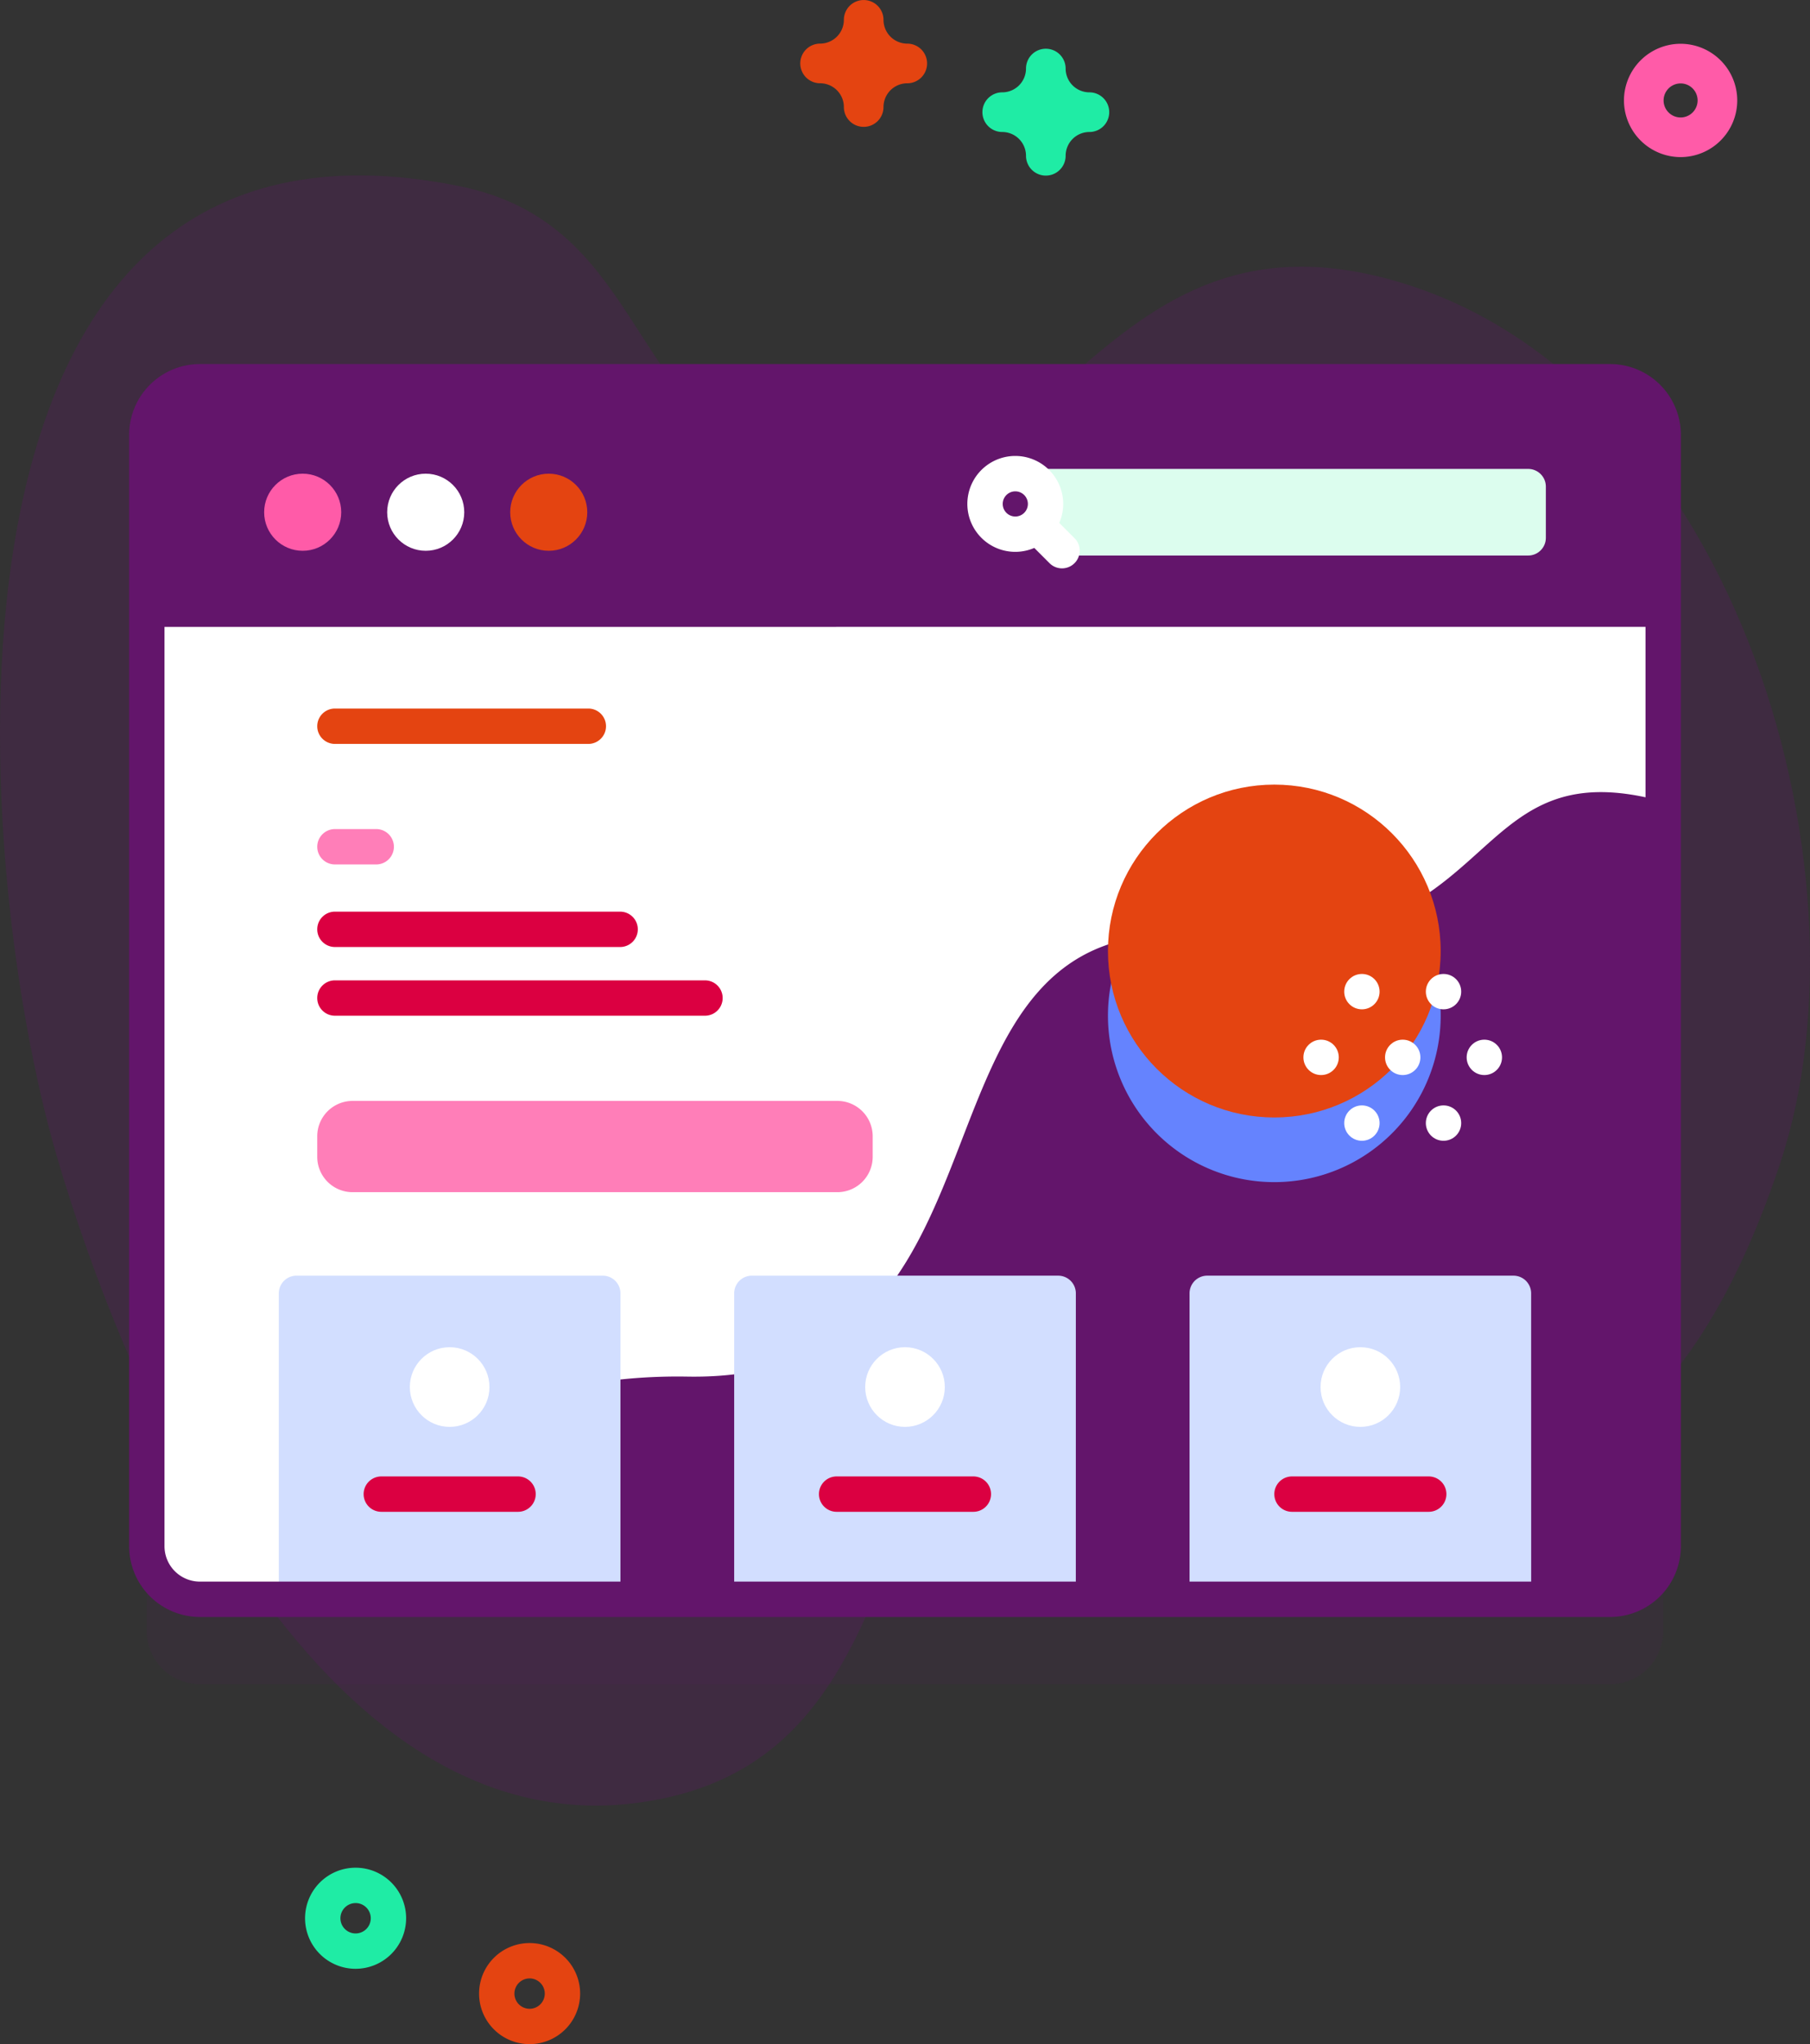<svg xmlns="http://www.w3.org/2000/svg" width="240.344" height="271.317" viewBox="0 0 240.344 271.317"><rect x="0" y="0" width="240.344" height="271.317" fill="#333333" stroke="none"/><g id="Groupe_529" data-name="Groupe 529" transform="translate(-553.198 87.404)"><g id="Groupe_135" data-name="Groupe 135" transform="translate(553.198 -64.118)"><path id="Trac&#xE9;_297" data-name="Trac&#xE9; 297" d="M560.743,69.788c8.791,30.044,34.13,91.333,76.949,85.831,42.946-5.518,26.174-60.9,65.488-68.486,17.306-3.341,29.037,26.611,46.382,25.679,22.339-1.2,33.709-23.313,39.951-41.9,13.236-39.416-6.585-106.255-52.978-117.83-40.485-10.1-45.22,39.363-80.422,25C636.328-30,638.3-54.115,614.207-58.981,541.306-73.7,549.046,29.81,560.743,69.788Z" transform="translate(-553.198 60.403)" fill="#63156b" opacity="0.26"></path></g><g id="Groupe_157" data-name="Groupe 157" transform="translate(570.346 -67.404)"><g id="Groupe_156" data-name="Groupe 156" transform="translate(0 28.321)"><g id="Groupe_141" data-name="Groupe 141" transform="translate(0 0)"><g id="Groupe_140" data-name="Groupe 140"><g id="Groupe_137" data-name="Groupe 137"><path id="Trac&#xE9;_298" data-name="Trac&#xE9; 298" d="M789.04,183.533H601.769a7.042,7.042,0,0,1-7.041-7.041V28.968a7.042,7.042,0,0,1,7.041-7.041H789.04a7.041,7.041,0,0,1,7.041,7.041V176.492A7.041,7.041,0,0,1,789.04,183.533Z" transform="translate(-592.381 -8.314)" fill="#63156b" opacity="0.1" style="mix-blend-mode: normal;isolation: isolate"></path><path id="Trac&#xE9;_299" data-name="Trac&#xE9; 299" d="M796.082,4.971V152.492a7.041,7.041,0,0,1-7.041,7.041H601.769a7.041,7.041,0,0,1-7.041-7.041V4.971a7.041,7.041,0,0,1,7.041-7.041H789.04A7.041,7.041,0,0,1,796.082,4.971Z" transform="translate(-592.381 4.419)" fill="#fff"></path><path id="Trac&#xE9;_300" data-name="Trac&#xE9; 300" d="M816.037,115.232v98.827A7.041,7.041,0,0,1,809,221.1H632.338c7.628-12.571,23.739-30.066,54.134-29.555,47.318.793,26.17-62.912,68.465-58.42,40.825,4.342,33.371-25.56,61.1-17.894Z" transform="translate(-612.336 -57.149)" fill="#63156b"></path><path id="Trac&#xE9;_301" data-name="Trac&#xE9; 301" d="M910.79,161.188a22.091,22.091,0,1,1-41.727-10.125,31.67,31.67,0,0,1,10.172-.394c12.576,1.338,20.57-.573,26.424-3.638a22.024,22.024,0,0,1,5.131,14.158Z" transform="translate(-736.634 -74.691)" fill="#6583fe"></path><g id="Groupe_136" data-name="Groupe 136" transform="translate(19.876 120.998)"><path id="Trac&#xE9;_302" data-name="Trac&#xE9; 302" d="M677.434,293.642H632.07V253.034a2.347,2.347,0,0,1,2.347-2.347h40.67a2.347,2.347,0,0,1,2.347,2.347Z" transform="translate(-632.07 -250.687)" fill="#d2deff"></path><path id="Trac&#xE9;_303" data-name="Trac&#xE9; 303" d="M806.243,293.642H760.879V253.034a2.347,2.347,0,0,1,2.347-2.347H803.9a2.347,2.347,0,0,1,2.347,2.347Z" transform="translate(-700.413 -250.687)" fill="#d2deff"></path><path id="Trac&#xE9;_304" data-name="Trac&#xE9; 304" d="M935.052,293.642H889.688V253.034a2.347,2.347,0,0,1,2.347-2.347H932.7a2.347,2.347,0,0,1,2.347,2.347Z" transform="translate(-768.756 -250.687)" fill="#d2deff"></path></g><path id="Trac&#xE9;_305" data-name="Trac&#xE9; 305" d="M796.082,30.464V4.968a7.041,7.041,0,0,0-7.041-7.041H601.769a7.042,7.042,0,0,0-7.041,7.041v25.5Z" transform="translate(-592.381 4.42)" fill="#63156b"></path><path id="Trac&#xE9;_306" data-name="Trac&#xE9; 306" d="M786.388,159.227H599.117a9.4,9.4,0,0,1-9.388-9.388V2.315a9.4,9.4,0,0,1,9.388-9.388H786.388a9.4,9.4,0,0,1,9.388,9.388V149.839A9.4,9.4,0,0,1,786.388,159.227ZM599.117-2.379a4.7,4.7,0,0,0-4.694,4.694V149.839a4.7,4.7,0,0,0,4.694,4.694H786.388a4.7,4.7,0,0,0,4.694-4.694V2.315a4.7,4.7,0,0,0-4.694-4.694Z" transform="translate(-589.728 7.073)" fill="#63156b"></path></g><g id="Groupe_139" data-name="Groupe 139" transform="translate(17.928 12.205)"><g id="Groupe_138" data-name="Groupe 138" transform="translate(0 2.347)"><circle id="Ellipse_26" data-name="Ellipse 26" cx="5.117" cy="5.117" r="5.117" fill="#ff5ba8"></circle><circle id="Ellipse_27" data-name="Ellipse 27" cx="5.117" cy="5.117" r="5.117" transform="translate(16.336 0)" fill="#fff"></circle><circle id="Ellipse_28" data-name="Ellipse 28" cx="5.117" cy="5.117" r="5.117" transform="translate(32.672)" fill="#e44411"></circle></g><path id="Trac&#xE9;_307" data-name="Trac&#xE9; 307" d="M913.233,34.078H849.317V22.58h63.916a2.347,2.347,0,0,1,2.347,2.347v6.8a2.347,2.347,0,0,1-2.348,2.347Z" transform="translate(-745.388 -20.865)" fill="#dcfdee"></path><path id="Trac&#xE9;_308" data-name="Trac&#xE9; 308" d="M837.711,20.788a6.364,6.364,0,1,0-1.981,10.339l2.041,2.041a2.347,2.347,0,0,0,3.319-3.319l-2.041-2.041A6.37,6.37,0,0,0,837.711,20.788Zm-5.681,3.319a1.67,1.67,0,1,1,0,2.362A1.672,1.672,0,0,1,832.03,24.107Z" transform="translate(-733.468 -18.927)" fill="#fff"></path></g></g></g><g id="Groupe_148" data-name="Groupe 148" transform="translate(31.132 130.494)"><g id="Groupe_143" data-name="Groupe 143"><circle id="Ellipse_29" data-name="Ellipse 29" cx="5.287" cy="5.287" r="5.287" transform="translate(6.14)" fill="#fff"></circle><g id="Groupe_142" data-name="Groupe 142" transform="translate(0 17.153)"><path id="Trac&#xE9;_309" data-name="Trac&#xE9; 309" d="M676.553,307.456H658.4a2.347,2.347,0,0,0,0,4.694h18.158a2.347,2.347,0,1,0,0-4.694Z" transform="translate(-656.048 -307.456)" fill="#db0041"></path></g></g><g id="Groupe_145" data-name="Groupe 145" transform="translate(60.466)"><circle id="Ellipse_30" data-name="Ellipse 30" cx="5.287" cy="5.287" r="5.287" transform="translate(6.139)" fill="#fff"></circle><g id="Groupe_144" data-name="Groupe 144" transform="translate(0 17.153)"><path id="Trac&#xE9;_310" data-name="Trac&#xE9; 310" d="M805.362,307.456H787.205a2.347,2.347,0,0,0,0,4.694h18.158a2.347,2.347,0,1,0,0-4.694Z" transform="translate(-784.858 -307.456)" fill="#db0041"></path></g></g><g id="Groupe_147" data-name="Groupe 147" transform="translate(120.932)"><circle id="Ellipse_31" data-name="Ellipse 31" cx="5.287" cy="5.287" r="5.287" transform="translate(6.139)" fill="#fff"></circle><g id="Groupe_146" data-name="Groupe 146" transform="translate(0 17.153)"><path id="Trac&#xE9;_311" data-name="Trac&#xE9; 311" d="M934.171,307.456H916.013a2.347,2.347,0,0,0,0,4.694h18.158a2.347,2.347,0,1,0,0-4.694Z" transform="translate(-913.666 -307.456)" fill="#db0041"></path></g></g></g><g id="Groupe_154" data-name="Groupe 154" transform="translate(24.978 45.724)"><path id="Trac&#xE9;_312" data-name="Trac&#xE9; 312" d="M712,213.387H647.633a4.694,4.694,0,0,1-4.694-4.694v-2.727a4.694,4.694,0,0,1,4.694-4.694H712a4.694,4.694,0,0,1,4.694,4.694v2.727A4.694,4.694,0,0,1,712,213.387Z" transform="translate(-642.939 -149.193)" fill="#ff7eb8"></path><g id="Groupe_153" data-name="Groupe 153"><g id="Groupe_149" data-name="Groupe 149" transform="translate(0 36.078)"><path id="Trac&#xE9;_313" data-name="Trac&#xE9; 313" d="M694.426,167.187H645.286a2.347,2.347,0,1,0,0,4.694h49.139a2.347,2.347,0,0,0,0-4.694Z" transform="translate(-642.939 -167.187)" fill="#db0041"></path></g><g id="Groupe_150" data-name="Groupe 150" transform="translate(0 26.958)"><path id="Trac&#xE9;_314" data-name="Trac&#xE9; 314" d="M683.159,147.76H645.286a2.347,2.347,0,1,0,0,4.694h37.873a2.347,2.347,0,1,0,0-4.694Z" transform="translate(-642.939 -147.76)" fill="#db0041"></path></g><g id="Groupe_151" data-name="Groupe 151" transform="translate(0 15.999)"><path id="Trac&#xE9;_315" data-name="Trac&#xE9; 315" d="M650.77,124.414h-5.483a2.347,2.347,0,1,0,0,4.694h5.483a2.347,2.347,0,0,0,0-4.694Z" transform="translate(-642.939 -124.414)" fill="#ff7eb8"></path></g><g id="Groupe_152" data-name="Groupe 152"><path id="Trac&#xE9;_316" data-name="Trac&#xE9; 316" d="M678.935,90.331H645.286a2.347,2.347,0,1,0,0,4.694h33.649a2.347,2.347,0,0,0,0-4.694Z" transform="translate(-642.939 -90.331)" fill="#e44411"></path></g></g></g><circle id="Ellipse_32" data-name="Ellipse 32" cx="22.09" cy="22.09" r="22.09" transform="translate(129.974 55.821)" fill="#e44411"></circle><g id="Groupe_155" data-name="Groupe 155" transform="translate(155.928 80.952)"><circle id="Ellipse_33" data-name="Ellipse 33" cx="2.348" cy="2.348" r="2.348" transform="translate(0 8.723)" fill="#fff"></circle><circle id="Ellipse_34" data-name="Ellipse 34" cx="2.348" cy="2.348" r="2.348" transform="translate(10.838 8.723)" fill="#fff"></circle><circle id="Ellipse_35" data-name="Ellipse 35" cx="2.348" cy="2.348" r="2.348" transform="translate(21.676 8.723)" fill="#fff"></circle><circle id="Ellipse_36" data-name="Ellipse 36" cx="2.348" cy="2.348" r="2.348" transform="translate(5.419)" fill="#fff"></circle><circle id="Ellipse_37" data-name="Ellipse 37" cx="2.348" cy="2.348" r="2.348" transform="translate(16.257)" fill="#fff"></circle><circle id="Ellipse_38" data-name="Ellipse 38" cx="2.348" cy="2.348" r="2.348" transform="translate(5.419 17.447)" fill="#fff"></circle><circle id="Ellipse_39" data-name="Ellipse 39" cx="2.348" cy="2.348" r="2.348" transform="translate(16.257 17.447)" fill="#fff"></circle></g></g><path id="Trac&#xE9;_317" data-name="Trac&#xE9; 317" d="M994.952-41.32a7.529,7.529,0,0,1-7.521-7.521,7.529,7.529,0,0,1,7.521-7.52,7.529,7.529,0,0,1,7.521,7.52A7.53,7.53,0,0,1,994.952-41.32Zm0-9.778a2.261,2.261,0,0,0-2.258,2.258,2.261,2.261,0,0,0,2.258,2.258,2.261,2.261,0,0,0,2.258-2.258A2.261,2.261,0,0,0,994.952-51.1Z" transform="translate(-788.938 42.172)" fill="#ff5ba8"></path><path id="Trac&#xE9;_318" data-name="Trac&#xE9; 318" d="M646.2,388.9a6.709,6.709,0,1,1,6.709-6.709A6.716,6.716,0,0,1,646.2,388.9Zm0-8.723a2.015,2.015,0,1,0,2.015,2.015A2.017,2.017,0,0,0,646.2,380.175Z" transform="translate(-616.13 -147.581)" fill="#1feca5"></path><path id="Trac&#xE9;_319" data-name="Trac&#xE9; 319" d="M695.425,388.9a6.709,6.709,0,1,1,6.709-6.709A6.716,6.716,0,0,1,695.425,388.9Zm0-8.723a2.015,2.015,0,1,0,2.015,2.015A2.017,2.017,0,0,0,695.425,380.175Z" transform="translate(-642.249 -137.581)" fill="#e44411"></path><path id="Trac&#xE9;_320" data-name="Trac&#xE9; 320" d="M788-50.565a2.631,2.631,0,0,1-2.631-2.631,3.16,3.16,0,0,0-3.157-3.157,2.631,2.631,0,0,1-2.631-2.631,2.631,2.631,0,0,1,2.631-2.631,3.16,3.16,0,0,0,3.157-3.157A2.631,2.631,0,0,1,788-67.4a2.631,2.631,0,0,1,2.631,2.631,3.16,3.16,0,0,0,3.157,3.157,2.631,2.631,0,0,1,2.631,2.631,2.631,2.631,0,0,1-2.631,2.631,3.16,3.16,0,0,0-3.157,3.157A2.631,2.631,0,0,1,788-50.565Z" transform="translate(-690.462 47.404)" fill="#e44411"></path><path id="Trac&#xE9;_321" data-name="Trac&#xE9; 321" d="M833.957-38.274a2.631,2.631,0,0,1-2.631-2.631,3.161,3.161,0,0,0-3.157-3.157,2.631,2.631,0,0,1-2.631-2.631,2.631,2.631,0,0,1,2.631-2.631,3.16,3.16,0,0,0,3.157-3.157,2.631,2.631,0,0,1,2.631-2.631,2.631,2.631,0,0,1,2.631,2.631,3.16,3.16,0,0,0,3.157,3.157,2.631,2.631,0,0,1,2.631,2.631,2.631,2.631,0,0,1-2.631,2.631,3.16,3.16,0,0,0-3.157,3.157A2.631,2.631,0,0,1,833.957-38.274Z" transform="translate(-712.234 41.581)" fill="#1feca5"></path></g></g></svg>